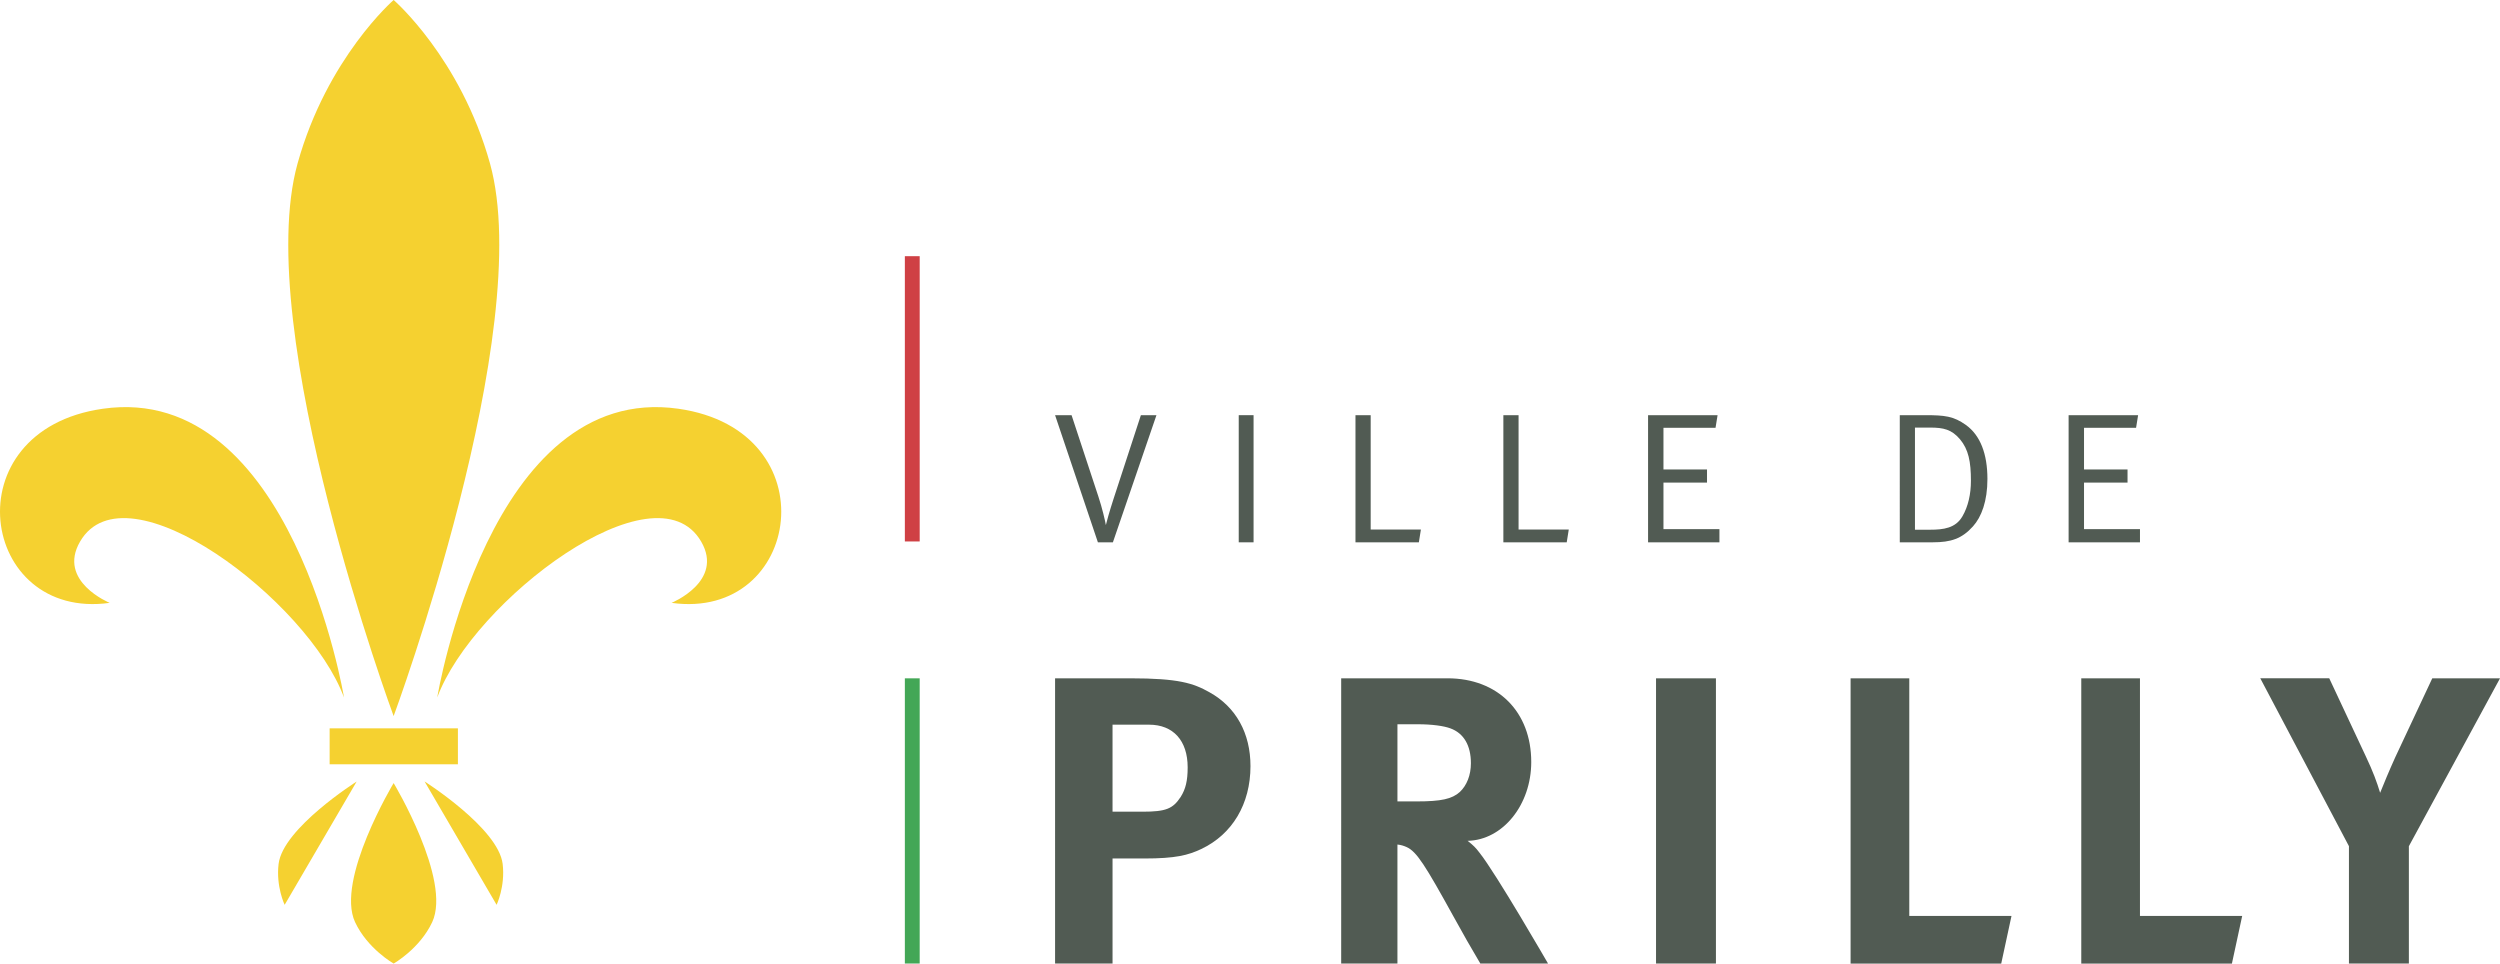 <?xml version="1.0" encoding="utf-8"?>
<!-- Generator: Adobe Illustrator 16.0.0, SVG Export Plug-In . SVG Version: 6.00 Build 0)  -->
<!DOCTYPE svg PUBLIC "-//W3C//DTD SVG 1.1//EN" "http://www.w3.org/Graphics/SVG/1.1/DTD/svg11.dtd">
<svg version="1.1" xmlns="http://www.w3.org/2000/svg" xmlns:xlink="http://www.w3.org/1999/xlink" x="0px" y="0px"
	 width="252.236px" height="97.218px" viewBox="0 0 252.236 97.218" enable-background="new 0 0 252.236 97.218"
	 xml:space="preserve">
<g id="Arrière-plan">
</g>
<g id="Premier_plan">
	<g>
		<g>
			<path fill="#515B53" d="M106.451,41.889h1.664l2.711,8.227c0.374,1.123,0.692,2.487,0.749,2.862
				c0.074-0.319,0.336-1.291,0.785-2.675l2.749-8.415h1.571l-4.395,12.828h-1.514L106.451,41.889z"/>
			<path fill="#515B53" d="M124.981,41.889h1.497v12.828h-1.497V41.889z"/>
			<path fill="#515B53" d="M136.761,41.889h1.533v11.538h5.067l-0.207,1.29h-6.394V41.889z"/>
			<path fill="#515B53" d="M151.682,41.889h1.533v11.538h5.065l-0.206,1.29h-6.393V41.889z"/>
			<path fill="#515B53" d="M166.281,41.889h7.013l-0.206,1.271h-5.254v4.207h4.394v1.328h-4.394v4.694h5.647v1.327h-7.2V41.889z"/>
			<path fill="#515B53" d="M191.677,41.889h2.562c1.963,0,2.86,0.093,4.113,0.991c1.459,1.047,2.168,2.936,2.168,5.441
				c0,2.244-0.598,3.833-1.459,4.788c-1.121,1.252-2.243,1.607-4.037,1.607h-3.347V41.889z M193.209,43.142v10.303h1.533
				c1.327,0,2.562-0.149,3.254-1.347c0.579-0.99,0.86-2.244,0.86-3.59c0-1.926-0.244-3.16-1.104-4.189
				c-0.843-0.991-1.665-1.178-3.011-1.178H193.209z"/>
			<path fill="#515B53" d="M208.711,41.889h7.012l-0.205,1.271h-5.253v4.207h4.391v1.328h-4.391v4.694h5.646v1.327h-7.2V41.889z"/>
		</g>
		<g>
			<path fill="#515B53" d="M114.03,68.437c4.887,0,6.377,0.495,7.994,1.406c2.692,1.49,4.142,4.143,4.142,7.455
				c0,3.811-1.823,6.875-4.97,8.365c-1.326,0.621-2.568,0.954-5.758,0.954h-3.189v10.601h-5.798V68.437H114.03z M112.249,81.896
				h3.023c2.361,0,3.064-0.291,3.853-1.491c0.496-0.788,0.704-1.617,0.704-2.983c0-2.692-1.45-4.306-3.894-4.306h-3.686V81.896z"/>
			<path fill="#515B53" d="M146.045,68.437c5.095,0,8.449,3.394,8.449,8.446c0,4.309-2.857,7.87-6.42,7.952
				c0.58,0.456,0.828,0.703,1.202,1.202c1.656,2.07,6.914,11.181,6.914,11.181h-6.832c-1.118-1.903-1.573-2.689-2.692-4.72
				c-2.857-5.178-3.727-6.585-4.763-7.042c-0.29-0.124-0.538-0.207-0.91-0.248v12.01h-5.675V68.437H146.045z M140.993,80.858h1.946
				c2.484,0,3.562-0.247,4.348-0.951c0.705-0.662,1.119-1.698,1.119-2.899c0-1.78-0.704-3.022-2.07-3.521
				c-0.663-0.247-1.865-0.413-3.272-0.413h-2.07V80.858z"/>
			<path fill="#515B53" d="M173.128,68.437v28.781h-6.044V68.437H173.128z"/>
			<path fill="#515B53" d="M192.636,68.437v23.977h10.312l-1.036,4.805h-15.198V68.437H192.636z"/>
			<path fill="#515B53" d="M215.91,68.437v23.977h10.314l-1.037,4.805h-15.198V68.437H215.91z"/>
			<path fill="#515B53" d="M235.008,68.437l3.686,7.867c0.746,1.573,1.118,2.609,1.448,3.687c0.332-0.828,0.912-2.237,1.533-3.604
				l3.728-7.949h6.834l-9.195,16.938v11.844h-6.047V85.374l-8.946-16.938H235.008z"/>
		</g>
		<g>
			<path fill="#F5D130" d="M42.839,78.847c0,0,7.439,4.711,7.876,8.318c0.274,2.284-0.611,4.128-0.611,4.128l0,0L42.839,78.847z"/>
			<path fill="#F5D130" d="M44.115,70.372c0,0,5.239-31.85,24.325-29.133c15.363,2.187,12.441,21.422-0.683,19.586
				c0,0,5.311-2.172,2.991-6.177C66.122,46.657,47.72,60.608,44.115,70.372z"/>
			<path fill="#F5D130" d="M35.985,78.853c0,0-7.44,4.705-7.876,8.312c-0.275,2.284,0.611,4.128,0.611,4.128l0,0L35.985,78.853z"/>
			<path fill="#F5D130" d="M34.708,70.372c0,0-5.239-31.85-24.325-29.133c-15.362,2.187-12.44,21.422,0.683,19.586
				c0,0-5.31-2.172-2.991-6.177C12.702,46.657,31.104,60.608,34.708,70.372z"/>
			<g>
				<polygon fill="#F5D130" points="33.258,73.486 46.2,73.486 46.2,77.112 33.258,77.112 33.258,73.486 				"/>
				<path fill="#F9DC30" d="M39.729,75.299"/>
			</g>
			<path fill="#F5D130" d="M39.716,79.008c0,0-5.873,9.773-3.891,14.03c1.258,2.691,3.891,4.18,3.891,4.18s2.633-1.488,3.891-4.18
				C45.588,88.781,39.716,79.008,39.716,79.008z"/>
			<path fill="#F5D130" d="M39.715,72.249c0,0,14.402-38.914,9.724-55.752C46.471,5.833,39.716,0,39.716,0
				s-6.727,5.833-9.694,16.497C25.344,33.335,39.715,72.249,39.715,72.249z"/>
		</g>
		<rect x="91.295" y="68.437" fill="#43A756" width="1.497" height="28.781"/>
		<rect x="91.295" y="25.848" fill="#CF4044" width="1.497" height="28.782"/>
	</g>
</g>
<g id="Calque_2">
</g>
<g id="Guides" display="none">
</g>
</svg>
